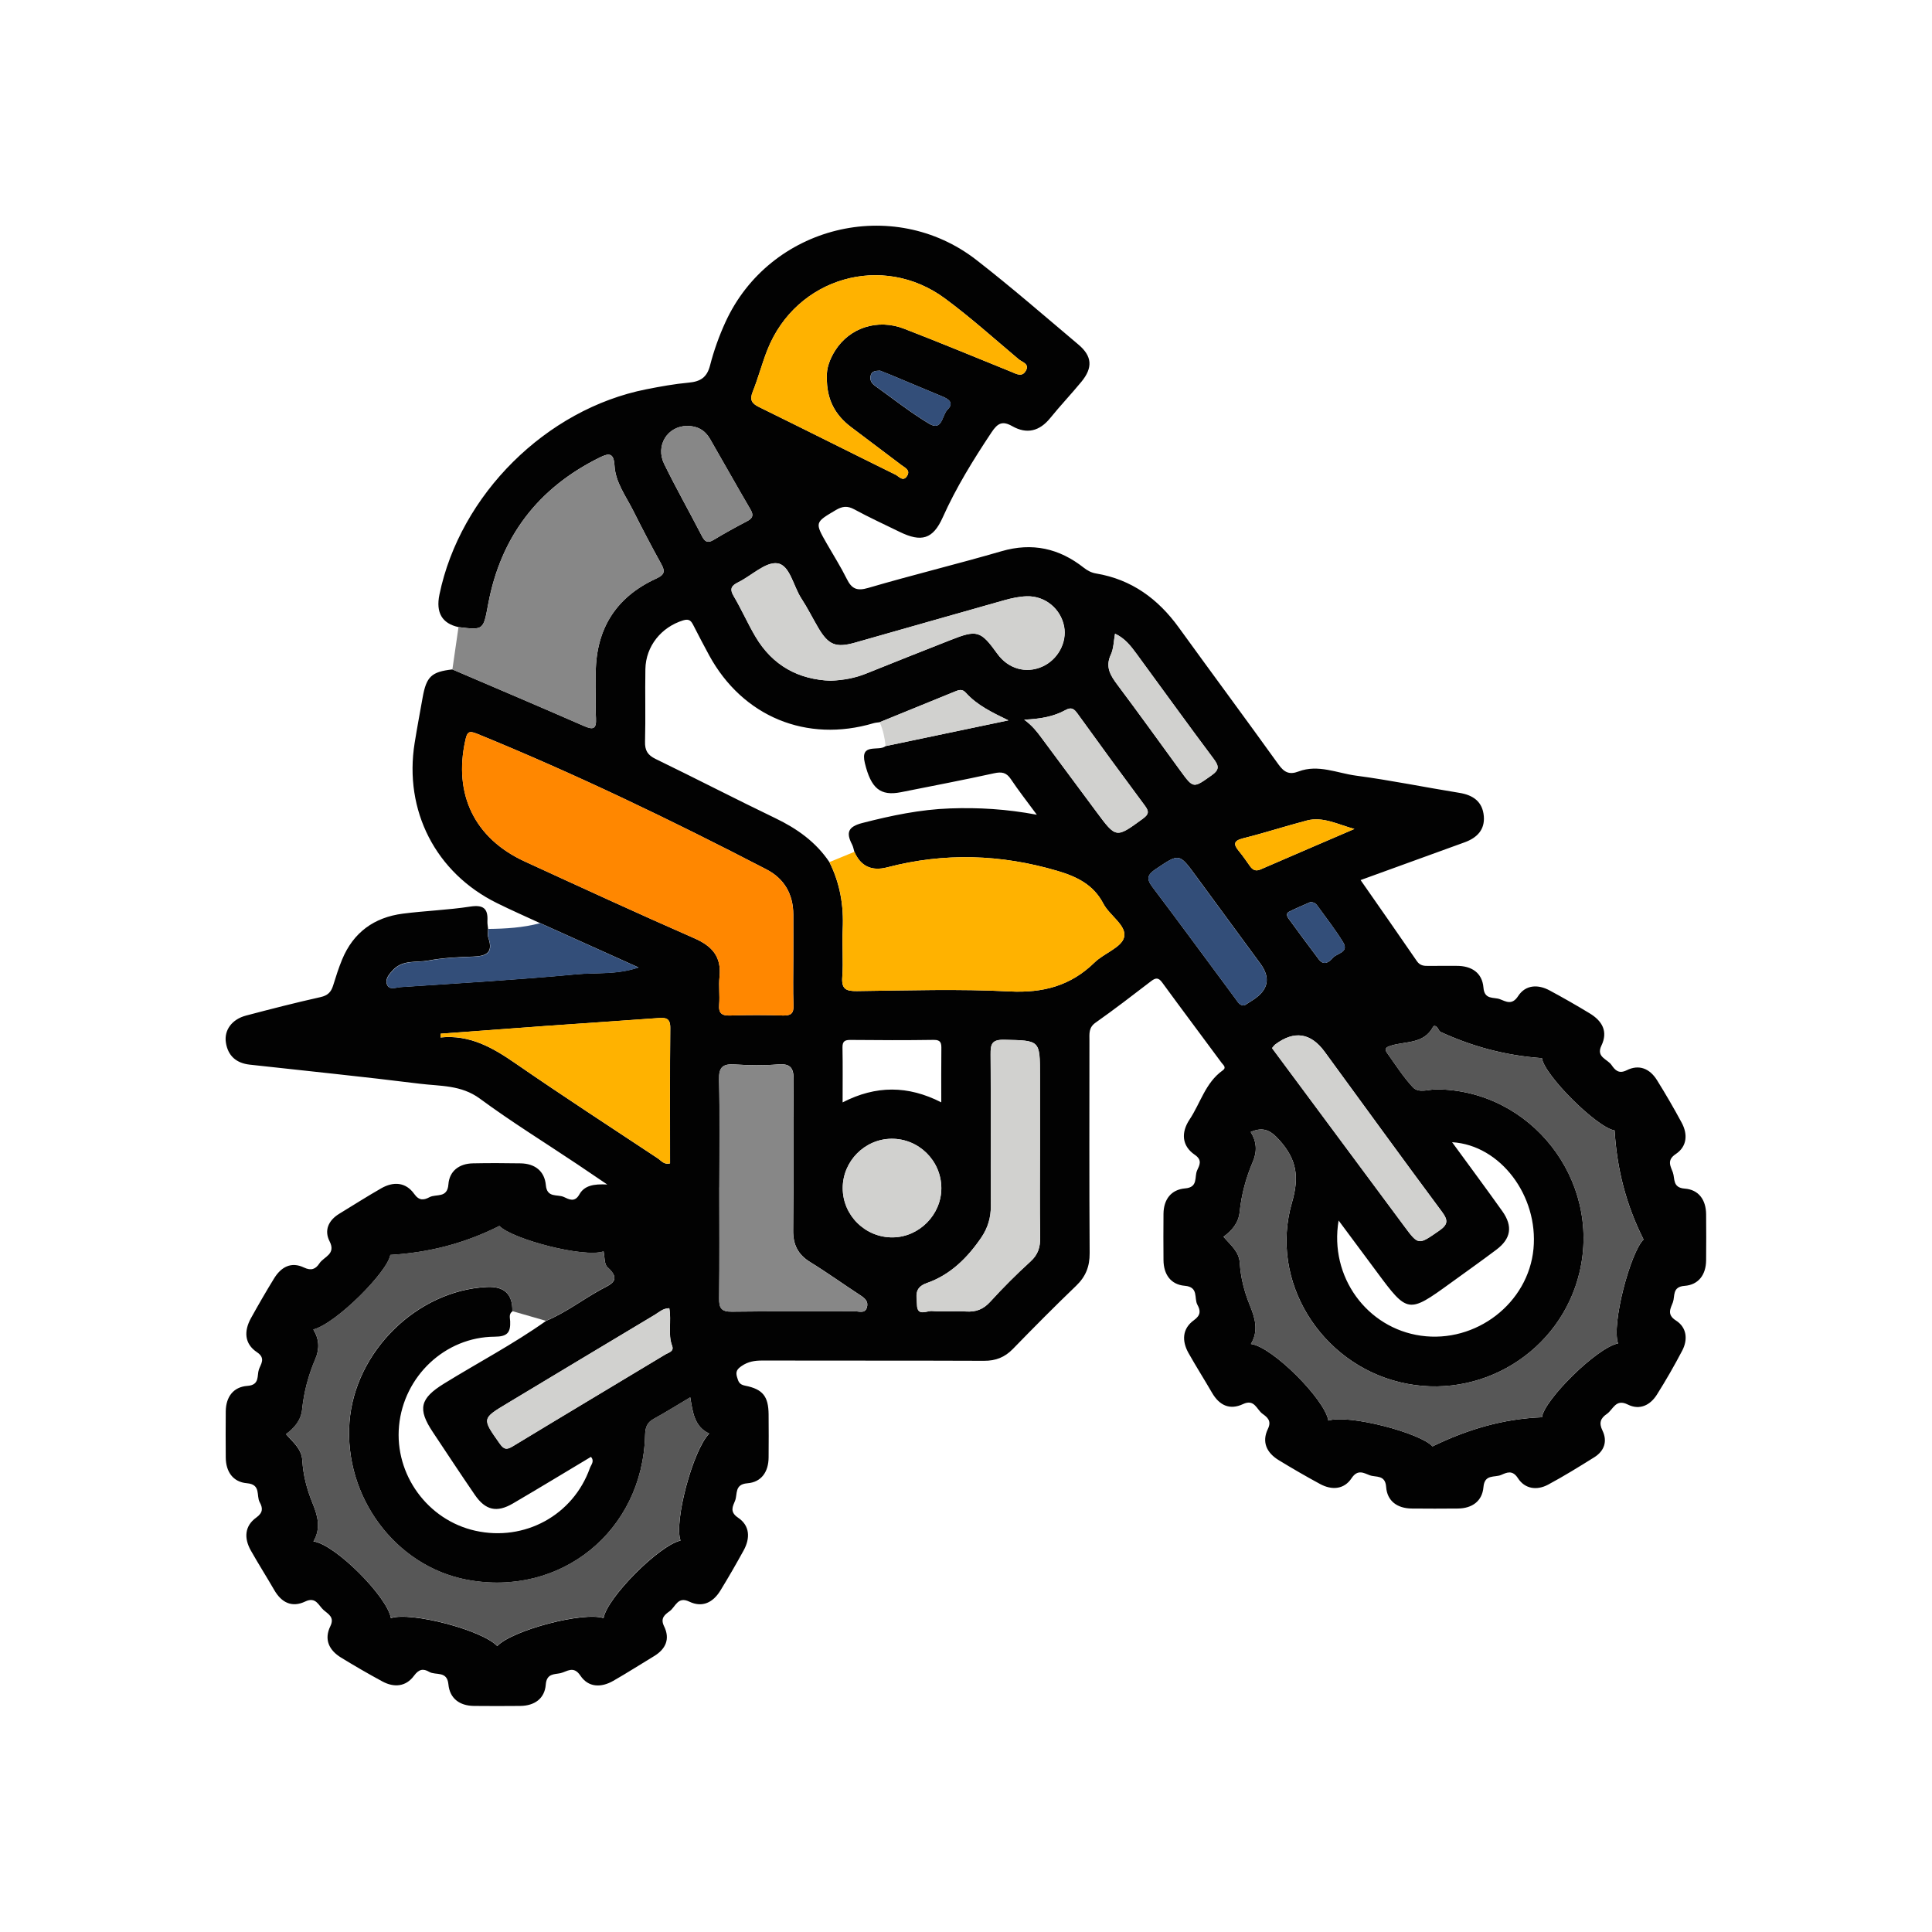 <?xml version="1.0" encoding="UTF-8"?> <svg xmlns="http://www.w3.org/2000/svg" id="_Слой_1" viewBox="0 0 442.96 442.96"><path d="M123.84,211.66c-3.29-1.52-6.62-2.98-9.87-4.59-14.06-6.92-21.4-21.2-18.9-36.74,.56-3.48,1.21-6.94,1.83-10.41,.86-4.81,2.02-5.89,6.82-6.44,10.05,4.3,20.11,8.57,30.12,12.95,2.08,.91,2.94,.83,2.8-1.76-.17-3.17,0-6.36-.05-9.53-.18-10.48,4.31-18.12,13.89-22.5,1.97-.9,2.03-1.7,1.09-3.4-2.23-4.01-4.34-8.08-6.4-12.17-1.68-3.34-4.07-6.48-4.28-10.34-.17-3.12-1.46-2.79-3.5-1.78-14.03,6.96-22.56,18.11-25.45,33.49-1.13,6.03-1,6.05-6.82,5.34q-5.65-1.24-4.37-7.45c4.73-22.91,24.47-42.53,47.41-47.07,3.23-.64,6.48-1.23,9.75-1.53,2.64-.24,4.17-1.16,4.88-3.92,.87-3.39,2.07-6.75,3.53-9.94,10.1-22.08,38.4-29.14,57.55-14.26,7.99,6.21,15.64,12.87,23.39,19.4,3.16,2.66,3.33,5.3,.68,8.52-2.32,2.82-4.84,5.47-7.14,8.31-2.45,3.03-5.37,3.77-8.72,1.87-2.24-1.27-3.33-.71-4.73,1.39-4.17,6.27-8.12,12.64-11.21,19.54-2.24,4.99-4.88,5.75-9.89,3.3-3.48-1.7-7.01-3.32-10.41-5.17-1.57-.85-2.74-.69-4.21,.18-4.83,2.86-4.86,2.81-2.01,7.79,1.52,2.65,3.16,5.24,4.52,7.98,1.11,2.25,2.29,2.85,4.91,2.08,10.14-2.97,20.43-5.47,30.58-8.42,7.06-2.05,13.23-.65,18.86,3.79,.87,.68,1.77,1.15,2.83,1.32,8.13,1.36,14.2,5.82,18.95,12.39,7.59,10.49,15.31,20.89,22.86,31.4,1.3,1.81,2.48,2.41,4.6,1.6,4.5-1.7,8.83,.38,13.19,.96,7.92,1.05,15.77,2.67,23.67,3.94,3.19,.51,5.32,2.04,5.61,5.32,.28,3.15-1.57,5-4.41,6.03-7.83,2.84-15.66,5.68-23.84,8.65,4.41,6.33,8.69,12.44,12.91,18.59,.73,1.06,1.65,1.11,2.74,1.09,2.12-.03,4.24,0,6.36-.01,3.43-.02,5.88,1.57,6.16,4.99,.23,2.86,2.37,2.12,3.77,2.65,1.36,.51,2.77,1.47,4.18-.71,1.69-2.6,4.53-2.75,7.23-1.29,3.1,1.67,6.17,3.42,9.18,5.25,2.83,1.72,4.27,4.11,2.68,7.41-1.27,2.64,1.39,3.06,2.33,4.44,.8,1.16,1.65,2.1,3.46,1.2,2.88-1.44,5.32-.36,6.95,2.25,1.99,3.18,3.88,6.45,5.66,9.75,1.46,2.7,1.23,5.5-1.37,7.22-2.13,1.42-1.13,2.84-.64,4.21,.5,1.41-.12,3.49,2.72,3.7,3.21,.24,4.87,2.59,4.9,5.87,.03,3.53,.04,7.07,0,10.6-.04,3.28-1.73,5.59-4.95,5.83-2.86,.21-2.16,2.35-2.66,3.75-.49,1.36-1.51,2.8,.69,4.19,2.47,1.57,2.79,4.32,1.44,6.91-1.8,3.43-3.73,6.8-5.8,10.08-1.54,2.45-3.97,3.63-6.67,2.28-2.81-1.41-3.35,1.15-4.81,2.15-1.43,.98-1.87,2.02-1,3.82,1.17,2.41,.45,4.66-1.87,6.11-3.49,2.18-6.99,4.35-10.61,6.29-2.57,1.37-5.3,.99-6.9-1.48-1.27-1.97-2.55-1.31-3.86-.75-1.48,.64-3.8-.25-4.05,2.79-.27,3.21-2.59,4.88-5.87,4.91-3.53,.03-7.07,.04-10.6,0-3.28-.04-5.61-1.71-5.84-4.94-.2-2.86-2.33-2.17-3.73-2.68-1.36-.5-2.78-1.48-4.2,.67-1.71,2.59-4.53,2.79-7.23,1.32-3.2-1.73-6.36-3.56-9.47-5.46-2.75-1.68-3.95-4.14-2.47-7.19,.88-1.83-.14-2.64-1.26-3.45-1.34-.97-1.81-3.47-4.47-2.21-3.05,1.43-5.43,.27-7.09-2.6-1.77-3.05-3.66-6.03-5.39-9.1-1.57-2.8-1.45-5.61,1.25-7.55,1.6-1.15,1.51-2.21,.79-3.52-.83-1.5,.36-4.08-2.91-4.36-3.21-.27-4.85-2.62-4.87-5.91-.02-3.53-.04-7.07,0-10.6,.04-3.29,1.74-5.55,4.97-5.82,3.03-.25,2.08-2.63,2.73-4.1,.5-1.13,1.32-2.35-.52-3.6-3.06-2.09-3.13-5.19-1.21-8.08,2.51-3.77,3.65-8.47,7.6-11.27,.95-.67,.13-1.24-.23-1.72-4.54-6.16-9.14-12.27-13.65-18.45-.86-1.18-1.51-1.08-2.55-.28-4.2,3.22-8.4,6.46-12.73,9.51-1.6,1.13-1.39,2.54-1.39,4.04,0,16.26-.06,32.52,.05,48.78,.02,3.07-.89,5.38-3.1,7.5-4.93,4.73-9.74,9.59-14.51,14.49-1.85,1.9-3.91,2.72-6.59,2.71-16.97-.07-33.93-.02-50.9-.06-1.7,0-3.21,.24-4.66,1.23-1.01,.69-1.48,1.26-1.09,2.55,.32,1.07,.5,1.72,1.89,1.99,4.05,.8,5.31,2.49,5.35,6.56,.04,3.3,.02,6.6,0,9.9-.02,3.28-1.65,5.66-4.86,5.91-3.02,.24-2.23,2.51-2.83,4-.52,1.28-1.29,2.56,.68,3.88,2.75,1.84,2.82,4.73,1.28,7.53-1.7,3.09-3.46,6.15-5.3,9.15-1.67,2.73-4.11,4.04-7.17,2.57-2.66-1.28-3.14,1.22-4.48,2.19-1.11,.8-2.2,1.6-1.29,3.45,1.42,2.89,.43,5.22-2.3,6.87-3.12,1.88-6.19,3.86-9.35,5.66-2.78,1.59-5.71,1.54-7.54-1.21-1.58-2.37-3.11-.87-4.57-.55-1.37,.3-3.16,.02-3.36,2.62-.24,3.21-2.59,4.87-5.88,4.89-3.53,.03-7.07,.04-10.6,0-3.28-.04-5.54-1.72-5.84-4.95-.3-3.18-2.91-1.99-4.4-2.86-1.38-.81-2.37-.63-3.49,.89-1.85,2.52-4.56,2.76-7.26,1.3-3.2-1.73-6.36-3.56-9.46-5.46-2.75-1.68-3.95-4.15-2.46-7.2,1.02-2.08-.48-2.77-1.54-3.7-1.18-1.03-1.75-3.14-4.22-1.96-3.04,1.45-5.43,.26-7.09-2.61-1.76-3.05-3.66-6.03-5.39-9.1-1.57-2.8-1.44-5.61,1.26-7.54,1.61-1.16,1.49-2.22,.78-3.52-.82-1.5,.35-4.07-2.92-4.35-3.2-.27-4.84-2.63-4.86-5.92-.02-3.53-.04-7.07,0-10.6,.05-3.28,1.74-5.57,4.98-5.8,2.87-.2,2.14-2.38,2.62-3.77,.42-1.2,1.63-2.57-.43-3.94-2.92-1.94-3.02-4.86-1.4-7.8,1.71-3.08,3.47-6.14,5.32-9.14,1.59-2.58,3.89-3.9,6.85-2.48,1.66,.79,2.68,.36,3.54-.96,1.01-1.55,3.86-2.06,2.32-5.07-1.28-2.51-.24-4.8,2.22-6.3,3.21-1.96,6.38-3.98,9.65-5.85,2.79-1.59,5.61-1.41,7.53,1.29,1.16,1.64,2.25,1.43,3.53,.75,1.51-.8,4.08,.32,4.32-2.94,.22-3.04,2.46-4.74,5.58-4.81,3.65-.08,7.31-.06,10.96,0,3.29,.05,5.51,1.77,5.8,5,.27,3.01,2.66,2.03,4.12,2.71,1.16,.53,2.49,1.33,3.56-.58,1.15-2.05,3.29-2.44,6.4-2.28-2.76-1.87-4.86-3.3-6.97-4.71-7.43-4.97-15.05-9.68-22.24-14.98-4.3-3.17-9.12-2.84-13.8-3.42-12.97-1.62-25.97-2.93-38.96-4.37-3.07-.34-5-2-5.47-5.07-.44-2.85,1.39-5.33,4.61-6.18,5.68-1.5,11.37-2.96,17.11-4.24,1.64-.37,2.4-1.16,2.86-2.63,.63-2.02,1.26-4.04,2.07-5.99,2.57-6.21,7.34-9.66,13.92-10.51,5.14-.66,10.34-.83,15.45-1.62,3.01-.46,4.11,.44,3.94,3.33-.03,.58,.1,1.17,.15,1.76,.01,.7-.15,1.47,.07,2.1,1.22,3.56-.69,4.18-3.64,4.28-3.4,.11-6.83,.28-10.15,.9-2.69,.5-5.78-.22-8,2.09-.9,.94-1.94,2.09-1.47,3.37,.52,1.41,2.07,.69,3.12,.62,13.46-.9,26.93-1.68,40.36-2.94,4.52-.42,9.21,.14,14.2-1.56-7.89-3.55-15.24-6.87-22.59-10.18Zm79.21-40.6c9.38-1.97,18.77-3.93,28.15-5.9-3.7-1.81-7.15-3.43-9.78-6.35-.84-.93-1.62-.61-2.51-.25-5.74,2.35-11.49,4.69-17.24,7.03-.46,.07-.94,.09-1.38,.22-15.33,4.56-30-1.48-37.68-15.53-1.24-2.26-2.42-4.56-3.6-6.85-.51-.99-.91-1.65-2.37-1.2-5,1.54-8.58,5.9-8.67,11.2-.1,5.52,.07,11.05-.08,16.58-.06,2.06,.6,3.12,2.46,4.02,9.17,4.45,18.23,9.14,27.42,13.56,4.97,2.39,9.29,5.45,12.39,10.07,2.44,4.85,3.31,9.98,3.05,15.38-.18,3.64,.17,7.32-.1,10.95-.2,2.78,.83,3.27,3.37,3.24,11.66-.14,23.34-.52,34.97,.08,7.66,.39,14-1.27,19.49-6.63,2.17-2.12,6.21-3.45,6.78-5.79,.66-2.7-3.32-4.95-4.76-7.72-2.26-4.35-6.1-6.19-10.53-7.5-12.95-3.82-25.93-4.23-39.02-.81q-5.37,1.4-7.53-3.57c-.17-.56-.25-1.15-.52-1.66-1.43-2.76-.92-4.1,2.4-4.95,6.62-1.7,13.23-3.09,20.08-3.33,6.49-.23,12.93,.14,19.88,1.45-2.25-3.06-4.21-5.55-5.96-8.17-1.02-1.53-2.09-1.72-3.83-1.34-7.1,1.56-14.24,2.92-21.36,4.34-4.74,.94-6.87-.87-8.28-6.67-1.16-4.78,3.18-2.58,4.74-3.89Zm-77.88,131.8c4.47-1.86,8.31-4.82,12.52-7.15,2.16-1.19,5.04-2.08,1.58-5.18-.76-.68-.61-2.37-.88-3.61-4.47,1.55-20.93-2.78-23.89-5.83-8.02,4.03-16.16,6.11-25.01,6.64-.56,3.78-12.34,15.7-17.65,17.1,1.35,2.17,1.47,4.39,.47,6.74-1.58,3.69-2.62,7.54-3.03,11.55-.25,2.51-1.76,4.26-3.7,5.7,1.56,1.82,3.58,3.32,3.74,6.04,.19,3.31,1.02,6.52,2.26,9.57,1.23,2.99,2.11,5.89,.29,8.98,4.93,.61,16.98,12.72,17.75,17.59,4.6-1.55,21,2.76,24.38,6.41,3.43-3.65,19.81-7.96,24.38-6.41,.78-4.66,12.7-16.66,17.65-17.78-1.54-4.26,2.78-20.65,6.57-24.54-3.37-1.57-3.77-4.79-4.34-8.3-2.96,1.75-5.63,3.43-8.38,4.94-1.56,.85-1.93,2.01-1.97,3.72-.54,22.03-19.44,37.28-40.97,33.14-16.3-3.14-28.1-19.03-26.81-36.11,1.22-16.19,15.46-30.19,31.5-30.99q6-.3,5.84,5.59c-.86,.59-.53,1.53-.5,2.27,.11,2.56-.64,3.52-3.55,3.53-11.38,.06-20.85,9.08-21.93,20.43-1.06,11.16,6.54,21.62,17.49,24.06,11.29,2.52,22.43-3.55,26.27-14.38,.27-.76,1.12-1.55,.24-2.56-5.98,3.58-11.9,7.18-17.88,10.68-3.72,2.18-6.32,1.57-8.75-1.98-3.26-4.76-6.43-9.57-9.62-14.37-3.55-5.33-2.95-7.72,2.57-11.13,7.78-4.8,15.89-9.05,23.36-14.35Zm228.36-60.25c-8.44-.61-15.99-2.68-23.26-6.02-.28-.13-.42-.55-.62-.84-.29-.42-.82-.8-1.1-.28-2.11,3.92-6.23,3.23-9.59,4.26-.88,.27-1.72,.57-.96,1.64,1.91,2.68,3.7,5.49,5.92,7.89,1.36,1.47,3.61,.49,5.44,.5,21.62,.12,37.8,20.76,32.8,41.91-4.33,18.3-22.83,29.66-41.15,25.25-18.24-4.38-30.03-23.2-24.8-41.18,1.74-6,1.07-9.92-2.86-14.32-2.04-2.28-3.69-3.13-6.59-1.89,1.38,2.24,1.5,4.45,.5,6.8-1.58,3.69-2.62,7.53-3.03,11.54-.25,2.51-1.75,4.26-3.71,5.69,1.55,1.83,3.58,3.32,3.74,6.04,.2,3.31,1.02,6.52,2.26,9.56,1.22,2.99,2.13,5.9,.29,8.98,4.92,.62,17.01,12.77,17.75,17.57,4.66-1.52,21.09,2.82,23.88,5.91,8.06-3.92,16.2-6.32,25.1-6.68,.44-3.89,12.54-15.96,17.44-16.93-1.54-4.37,2.81-20.85,5.85-23.82-4.03-8.02-6.1-16.16-6.64-25.01-4.01-.6-16.17-12.72-16.66-16.57Zm-171.64-22.72c0-3.41,.02-6.83,0-10.24-.03-4.65-2.06-8.2-6.18-10.33-21.71-11.25-43.71-21.86-66.36-31.1-1.91-.78-2.25-.33-2.66,1.53-2.74,12.38,2.12,22.49,13.65,27.78,12.92,5.93,25.83,11.89,38.85,17.59,4.11,1.8,6.27,4.25,5.78,8.85-.22,2.09,.1,4.24-.08,6.35-.17,2.1,.68,2.58,2.62,2.51,4-.13,8-.12,12,0,1.81,.05,2.5-.45,2.42-2.36-.14-3.53-.04-7.06-.04-10.59Zm-16.96,52.36c0,8.47,.06,16.95-.04,25.42-.03,2.22,.49,3.1,2.91,3.06,9.41-.13,18.83-.03,28.25-.08,.94,0,2.27,.58,2.71-.87,.42-1.37-.44-2.11-1.52-2.82-3.84-2.5-7.57-5.19-11.47-7.59-2.81-1.73-3.95-3.98-3.91-7.29,.13-11.41-.04-22.83,.11-34.25,.04-2.83-.55-4.05-3.63-3.79-3.27,.28-6.6,.22-9.88,.01-2.7-.17-3.66,.58-3.59,3.47,.2,8.23,.07,16.48,.07,24.71Zm24.66-185.82c-.13-1.84,.61-4.04,1.9-6.07,3.32-5.23,9.71-7.35,15.81-4.99,8.22,3.18,16.37,6.56,24.54,9.87,1.21,.49,2.51,1.32,3.38-.27,.87-1.57-.88-1.94-1.65-2.59-5.58-4.7-11.03-9.6-16.89-13.93-14.31-10.59-34.12-4.82-40.71,11.7-1.26,3.16-2.11,6.49-3.38,9.65-.74,1.85-.28,2.68,1.43,3.52,10.45,5.13,20.85,10.37,31.3,15.51,.77,.38,1.77,1.76,2.67,.26,.8-1.32-.52-1.85-1.31-2.46-3.84-2.92-7.72-5.8-11.56-8.72-3.59-2.73-5.63-6.26-5.54-11.48Zm.95,69.64c2.87-.13,5.5-.6,8.05-1.63,6.41-2.6,12.86-5.12,19.3-7.67,6.15-2.44,6.96-2.2,10.79,3.12,2.48,3.45,6.55,4.62,10.29,2.96,3.56-1.58,5.72-5.54,5.02-9.21-.78-4.06-4.34-7.04-8.56-6.92-1.74,.05-3.5,.44-5.18,.91-11.41,3.21-22.8,6.49-34.21,9.72-4.4,1.24-6.11,.52-8.44-3.45-1.31-2.23-2.46-4.56-3.87-6.71-1.83-2.8-2.61-7.62-5.46-8.03-2.71-.39-5.91,2.81-8.95,4.32-1.53,.76-2.11,1.46-1.09,3.19,1.79,3.03,3.21,6.28,5,9.31,3.91,6.61,9.85,9.86,17.33,10.1Zm-89.51,80.92c0,.29-.02,.59-.03,.88,6.74-.69,12,2.35,17.23,5.97,10.73,7.41,21.67,14.52,32.55,21.72,.81,.53,1.48,1.56,2.85,1.17,0-10.35-.06-20.69,.05-31.03,.02-2.29-1.02-2.4-2.79-2.27-8.67,.64-17.35,1.2-26.03,1.82-7.95,.57-15.9,1.17-23.84,1.76Zm137.42,25.85v-16.25c0-8.18,0-8.02-8.18-8.2-2.87-.06-3.17,.98-3.14,3.4,.11,11.54,0,23.08,.06,34.62,.02,2.71-.68,5.09-2.17,7.29-3.18,4.68-7.14,8.6-12.51,10.47-3.03,1.06-2.31,3.08-2.26,5.01,.07,2.74,2.28,1.29,3.47,1.4,2.57,.23,5.18-.06,7.76,.11,2.28,.15,3.97-.48,5.55-2.22,2.93-3.21,6.02-6.31,9.24-9.24,1.74-1.58,2.26-3.28,2.22-5.55-.12-6.95-.04-13.9-.04-20.84Zm94.48-.96c3.94,5.4,7.78,10.57,11.51,15.81,2.46,3.46,2,6.31-1.37,8.84-3.48,2.62-7.03,5.13-10.56,7.69-9.59,6.95-9.8,6.92-16.84-2.6-2.81-3.8-5.63-7.58-8.76-11.79-2.18,12.92,6.52,24.66,18.85,26.41,12.65,1.8,24.65-7.46,25.83-19.91,1.15-12.13-7.56-23.78-18.64-24.45Zm-41.27-21.58c10.08,13.58,20.17,27.17,30.25,40.75,3.35,4.52,3.29,4.42,8.04,1.13,2.02-1.39,2.16-2.35,.67-4.35-9.04-12.16-17.94-24.44-26.89-36.68q-4.79-6.55-11.3-1.72c-.27,.2-.47,.51-.77,.86Zm-138.2,59.64c-1.49,.03-2.34,.93-3.31,1.5-11.3,6.75-22.57,13.54-33.85,20.32-5.84,3.51-5.78,3.46-1.76,9.17,.98,1.39,1.58,1.55,3.01,.69,11.65-7.07,23.36-14.05,35.03-21.09,.72-.43,2.02-.66,1.53-1.96-1.03-2.75-.11-5.62-.65-8.63Zm51.24-16.24c6.08-.07,11.15-5.22,11.13-11.3-.02-6.29-5.2-11.39-11.48-11.31-6.12,.08-11.12,5.17-11.13,11.3,0,6.27,5.18,11.38,11.47,11.31Zm80.62-53.18c.63-.4,1.32-.83,2-1.28q5.24-3.4,1.67-8.28c-4.93-6.73-9.88-13.45-14.82-20.17-3.84-5.23-3.79-5.14-9.17-1.54-1.93,1.29-2.21,2.22-.77,4.12,6.45,8.53,12.75,17.17,19.13,25.75,.47,.63,.85,1.46,1.96,1.4ZM157.54,97.66c-4.51,.03-7.33,4.5-5.25,8.74,2.73,5.57,5.79,10.98,8.64,16.5,.67,1.3,1.3,1.72,2.67,.89,2.51-1.51,5.07-2.93,7.67-4.28,1.32-.69,1.57-1.38,.78-2.73-3.14-5.35-6.16-10.78-9.27-16.16-1.14-1.98-2.92-2.98-5.23-2.96Zm77.29,67.35c1.89,1.39,2.93,2.77,3.96,4.16,4.19,5.67,8.4,11.33,12.61,16.99,4.52,6.09,4.48,6.04,10.61,1.56,1.41-1.03,1.46-1.68,.48-3-5.19-6.98-10.32-14-15.41-21.06-.8-1.11-1.4-1.63-2.79-.86-2.72,1.5-5.73,2.03-9.46,2.2Zm20.82-19.71c-.32,1.69-.31,3.4-.96,4.79-1.33,2.83-.09,4.78,1.52,6.94,4.85,6.47,9.58,13.05,14.35,19.59,3.09,4.24,3.01,4.13,7.19,1.18,1.85-1.3,1.77-2.13,.51-3.82-5.98-7.98-11.8-16.07-17.7-24.11-1.31-1.78-2.66-3.53-4.9-4.57Zm-39.84,107.45c0-4.42-.03-8.29,.02-12.17,.02-1.3-.01-2.19-1.79-2.16-6.35,.1-12.7,.07-19.04,.01-1.33-.01-1.86,.33-1.84,1.75,.08,4.06,.03,8.12,.03,12.57,7.63-3.92,14.96-3.91,22.62-.01Zm94.72-62.69c-3.81-1.04-7.22-2.9-10.89-1.94-4.88,1.28-9.68,2.85-14.58,4.07-2.34,.58-2.28,1.42-.97,3,.9,1.08,1.69,2.26,2.51,3.41,.62,.87,1.32,1.21,2.4,.74,7.17-3.11,14.35-6.19,21.53-9.28Zm-108.74-105.08c-1.18,.02-1.86,.16-2.13,.98-.34,1.05,.1,1.87,.92,2.46,4.11,2.95,8.1,6.11,12.42,8.71,3.07,1.85,2.96-1.97,4.23-3.21,1.55-1.51,.33-2.4-1.18-3.02-3.91-1.61-7.81-3.27-11.72-4.9-.97-.4-1.95-.78-2.56-1.02Zm98.56,121.88c-1.45,.65-3.19,1.36-4.86,2.21-.64,.33-.42,1.05-.05,1.54,2.29,3.13,4.58,6.26,6.93,9.35,1.19,1.55,2.38,.61,3.23-.36,.94-1.07,3.74-1.23,2.35-3.54-1.76-2.91-3.89-5.59-5.88-8.36-.34-.47-.75-.92-1.73-.84Z" style="fill:#020202;"></path><path d="M105.12,143.79c5.82,.71,5.69,.69,6.82-5.34,2.89-15.38,11.42-26.53,25.45-33.49,2.04-1.01,3.33-1.34,3.5,1.78,.21,3.86,2.59,7,4.28,10.34,2.06,4.09,4.18,8.17,6.4,12.17,.94,1.7,.88,2.5-1.09,3.4-9.58,4.38-14.07,12.02-13.89,22.5,.05,3.18-.12,6.36,.05,9.53,.14,2.58-.72,2.67-2.8,1.76-10.01-4.38-20.08-8.64-30.12-12.95,.47-3.23,.93-6.47,1.4-9.7Z" style="fill:#878787;"></path><path d="M123.84,211.66c7.35,3.31,14.7,6.62,22.59,10.18-4.99,1.7-9.68,1.14-14.2,1.56-13.43,1.26-26.9,2.04-40.36,2.94-1.05,.07-2.61,.79-3.12-.62-.47-1.28,.57-2.43,1.47-3.37,2.22-2.3,5.31-1.59,8-2.09,3.33-.62,6.76-.78,10.15-.9,2.96-.1,4.87-.72,3.64-4.28-.22-.63-.06-1.4-.07-2.1,4.01-.04,7.99-.28,11.89-1.32Z" style="fill:#334e79;"></path><path d="M117.46,300.64q.16-5.88-5.84-5.59c-16.05,.8-30.29,14.8-31.5,30.99-1.28,17.08,10.52,32.97,26.81,36.11,21.53,4.14,40.43-11.1,40.97-33.14,.04-1.71,.41-2.86,1.97-3.72,2.76-1.51,5.43-3.18,8.38-4.94,.57,3.52,.97,6.74,4.34,8.3-3.8,3.89-8.11,20.27-6.57,24.54-4.95,1.11-16.87,13.12-17.65,17.78-4.57-1.55-20.95,2.76-24.38,6.41-3.38-3.65-19.78-7.96-24.38-6.41-.77-4.86-12.82-16.97-17.75-17.59,1.82-3.08,.93-5.99-.29-8.98-1.25-3.05-2.07-6.26-2.26-9.57-.16-2.73-2.18-4.23-3.74-6.04,1.94-1.44,3.45-3.19,3.7-5.7,.4-4.01,1.45-7.86,3.03-11.55,1.01-2.35,.89-4.57-.47-6.74,5.3-1.39,17.09-13.31,17.65-17.1,8.86-.53,16.99-2.61,25.01-6.64,2.96,3.05,19.42,7.38,23.89,5.83,.27,1.23,.12,2.93,.88,3.61,3.45,3.1,.57,3.99-1.58,5.18-4.2,2.33-8.04,5.3-12.52,7.15-2.57-.74-5.13-1.48-7.7-2.22Z" style="fill:#575757;"></path><path d="M353.52,242.61c.49,3.85,12.65,15.97,16.66,16.57,.54,8.86,2.61,16.99,6.64,25.01-3.04,2.96-7.38,19.45-5.85,23.82-4.9,.97-17,13.04-17.44,16.93-8.9,.36-17.04,2.75-25.1,6.68-2.8-3.09-19.22-7.43-23.88-5.91-.74-4.81-12.83-16.95-17.75-17.57,1.83-3.08,.93-5.99-.29-8.98-1.24-3.05-2.06-6.25-2.26-9.56-.16-2.72-2.19-4.22-3.74-6.04,1.96-1.43,3.45-3.18,3.71-5.69,.41-4.01,1.45-7.86,3.03-11.54,1.01-2.35,.88-4.57-.5-6.8,2.9-1.24,4.55-.39,6.59,1.89,3.93,4.4,4.61,8.32,2.86,14.32-5.23,17.98,6.56,36.8,24.8,41.18,18.33,4.4,36.82-6.95,41.15-25.25,5-21.15-11.18-41.79-32.8-41.91-1.83,0-4.08,.97-5.44-.5-2.22-2.4-4.02-5.2-5.92-7.89-.75-1.06,.08-1.37,.96-1.64,3.36-1.03,7.48-.34,9.59-4.26,.28-.51,.81-.14,1.1,.28,.2,.29,.34,.71,.62,.84,7.26,3.34,14.82,5.41,23.26,6.02Z" style="fill:#575757;"></path><path d="M181.88,219.88c0,3.53-.1,7.07,.04,10.59,.08,1.91-.61,2.41-2.42,2.36-4-.12-8.01-.13-12,0-1.93,.06-2.79-.42-2.62-2.51,.17-2.1-.15-4.25,.08-6.35,.49-4.61-1.67-7.06-5.78-8.85-13.02-5.7-25.93-11.66-38.85-17.59-11.53-5.29-16.4-15.4-13.65-27.78,.41-1.86,.75-2.31,2.66-1.53,22.65,9.23,44.66,19.85,66.36,31.1,4.12,2.13,6.14,5.69,6.18,10.33,.02,3.41,0,6.83,0,10.24Z" style="fill:#ff8700;"></path><path d="M195.89,195.29q2.15,4.97,7.53,3.57c13.08-3.42,26.07-3.01,39.02,.81,4.43,1.31,8.27,3.15,10.53,7.5,1.44,2.76,5.42,5.02,4.76,7.72-.57,2.33-4.61,3.67-6.78,5.79-5.49,5.36-11.82,7.02-19.49,6.63-11.63-.6-23.31-.22-34.97-.08-2.54,.03-3.57-.46-3.37-3.24,.27-3.63-.08-7.3,.1-10.95,.26-5.41-.61-10.54-3.05-15.38,1.91-.79,3.82-1.57,5.73-2.36Z" style="fill:#ffb200;"></path><path d="M164.91,272.24c0-8.24,.13-16.48-.07-24.71-.07-2.89,.89-3.64,3.59-3.47,3.28,.21,6.61,.26,9.88-.01,3.08-.26,3.67,.96,3.63,3.79-.15,11.41,.01,22.83-.11,34.25-.04,3.3,1.1,5.56,3.91,7.29,3.9,2.4,7.63,5.09,11.47,7.59,1.08,.7,1.95,1.45,1.52,2.82-.45,1.44-1.77,.86-2.71,.87-9.42,.04-18.83-.05-28.25,.08-2.42,.03-2.94-.85-2.91-3.06,.11-8.47,.04-16.95,.04-25.42Z" style="fill:#878787;"></path><path d="M189.57,86.43c-.1,5.22,1.95,8.75,5.54,11.48,3.84,2.92,7.72,5.79,11.56,8.72,.79,.6,2.11,1.14,1.31,2.46-.9,1.49-1.9,.12-2.67-.26-10.45-5.14-20.84-10.38-31.3-15.51-1.7-.84-2.17-1.67-1.43-3.52,1.27-3.16,2.12-6.48,3.38-9.65,6.59-16.52,26.4-22.29,40.71-11.7,5.86,4.34,11.31,9.23,16.89,13.93,.77,.65,2.51,1.02,1.65,2.59-.87,1.59-2.17,.76-3.38,.27-8.17-3.32-16.32-6.69-24.54-9.87-6.11-2.36-12.49-.24-15.81,4.99-1.29,2.03-2.04,4.24-1.9,6.07Z" style="fill:#ffb200;"></path><path d="M190.52,156.07c-7.48-.24-13.42-3.49-17.33-10.1-1.79-3.03-3.2-6.28-5-9.31-1.02-1.73-.44-2.43,1.09-3.19,3.04-1.51,6.24-4.71,8.95-4.32,2.85,.41,3.63,5.23,5.46,8.03,1.41,2.16,2.57,4.49,3.87,6.71,2.33,3.97,4.04,4.69,8.44,3.45,11.41-3.23,22.8-6.51,34.21-9.72,1.68-.47,3.44-.86,5.18-.91,4.22-.12,7.79,2.86,8.56,6.92,.7,3.68-1.45,7.64-5.02,9.21-3.75,1.66-7.81,.49-10.29-2.96-3.83-5.32-4.64-5.55-10.79-3.12-6.44,2.55-12.89,5.07-19.3,7.67-2.55,1.04-5.18,1.5-8.05,1.63Z" style="fill:#d1d1cf;"></path><path d="M101.01,236.99c7.95-.59,15.89-1.19,23.84-1.76,8.67-.62,17.35-1.18,26.03-1.82,1.76-.13,2.81-.03,2.79,2.27-.11,10.34-.05,20.69-.05,31.03-1.37,.39-2.05-.63-2.85-1.17-10.88-7.2-21.81-14.31-32.55-21.72-5.23-3.61-10.49-6.66-17.23-5.97,0-.29,.02-.59,.03-.88Z" style="fill:#ffb200;"></path><path d="M238.43,262.85c0,6.95-.08,13.9,.04,20.84,.04,2.27-.48,3.97-2.22,5.55-3.22,2.93-6.3,6.02-9.24,9.24-1.58,1.73-3.27,2.36-5.55,2.22-2.58-.17-5.19,.12-7.76-.11-1.19-.11-3.4,1.34-3.47-1.4-.05-1.93-.78-3.95,2.26-5.01,5.37-1.87,9.33-5.79,12.51-10.47,1.49-2.2,2.19-4.58,2.17-7.29-.07-11.54,.05-23.08-.06-34.62-.02-2.42,.27-3.47,3.14-3.4,8.17,.18,8.18,.03,8.18,8.2v16.25Z" style="fill:#d1d1cf;"></path><path d="M291.63,240.31c.3-.34,.5-.65,.77-.86q6.5-4.84,11.3,1.72c8.95,12.23,17.84,24.51,26.89,36.68,1.49,2,1.35,2.95-.67,4.35-4.76,3.29-4.69,3.39-8.04-1.13-10.09-13.59-20.17-27.17-30.25-40.75Z" style="fill:#d1d1cf;"></path><path d="M153.44,299.94c.54,3.01-.37,5.87,.65,8.63,.49,1.3-.81,1.53-1.53,1.96-11.67,7.04-23.38,14.02-35.03,21.09-1.43,.87-2.03,.7-3.01-.69-4.02-5.71-4.08-5.66,1.76-9.17,11.28-6.78,22.55-13.57,33.85-20.32,.96-.58,1.82-1.47,3.31-1.5Z" style="fill:#d1d1cf;"></path><path d="M204.68,283.7c-6.29,.07-11.48-5.04-11.47-11.31,0-6.14,5.01-11.22,11.13-11.3,6.28-.09,11.47,5.02,11.48,11.31,.01,6.08-5.06,11.23-11.13,11.3Z" style="fill:#d1d1cf;"></path><path d="M285.3,230.52c-1.12,.07-1.5-.77-1.96-1.4-6.38-8.59-12.68-17.22-19.13-25.75-1.44-1.91-1.16-2.83,.77-4.12,5.39-3.6,5.33-3.69,9.17,1.54,4.94,6.72,9.89,13.44,14.82,20.17q3.58,4.88-1.67,8.28c-.69,.45-1.38,.88-2,1.28Z" style="fill:#334e79;"></path><path d="M157.55,97.65c2.32-.02,4.09,.98,5.23,2.96,3.11,5.37,6.13,10.8,9.27,16.16,.79,1.35,.54,2.03-.78,2.73-2.59,1.36-5.16,2.78-7.67,4.28-1.37,.83-2,.41-2.67-.89-2.84-5.52-5.9-10.93-8.64-16.5-2.08-4.23,.74-8.71,5.25-8.74Z" style="fill:#878787;"></path><path d="M234.84,165c3.73-.17,6.74-.7,9.46-2.2,1.39-.77,1.99-.25,2.79,.86,5.09,7.06,10.22,14.08,15.41,21.06,.98,1.32,.94,1.97-.48,3-6.13,4.47-6.09,4.53-10.61-1.56-4.2-5.66-8.42-11.32-12.61-16.99-1.03-1.4-2.08-2.77-3.96-4.16Z" style="fill:#d1d1cf;"></path><path d="M255.66,145.29c2.24,1.03,3.59,2.79,4.9,4.57,5.9,8.04,11.72,16.13,17.7,24.11,1.26,1.69,1.35,2.51-.51,3.82-4.18,2.95-4.1,3.06-7.19-1.18-4.77-6.54-9.49-13.11-14.35-19.59-1.61-2.15-2.85-4.1-1.52-6.94,.65-1.4,.65-3.1,.96-4.79Z" style="fill:#d1d1cf;"></path><path d="M203.05,171.06c-.21-1.89-.57-3.73-1.37-5.47,5.75-2.34,11.49-4.68,17.24-7.03,.89-.36,1.67-.68,2.51,.25,2.63,2.93,6.09,4.55,9.78,6.35-9.38,1.97-18.77,3.93-28.15,5.9Z" style="fill:#d1d1cf;"></path><path d="M310.53,190.06c-7.18,3.09-14.36,6.17-21.53,9.28-1.08,.47-1.78,.13-2.4-.74-.82-1.15-1.61-2.32-2.51-3.41-1.31-1.58-1.36-2.42,.97-3,4.89-1.22,9.7-2.79,14.58-4.07,3.67-.96,7.08,.9,10.89,1.94Z" style="fill:#ffb200;"></path><path d="M201.79,84.98c.61,.24,1.59,.61,2.56,1.02,3.91,1.63,7.8,3.29,11.72,4.9,1.51,.62,2.73,1.51,1.18,3.02-1.27,1.24-1.16,5.07-4.23,3.21-4.32-2.61-8.31-5.77-12.42-8.71-.82-.59-1.26-1.41-.92-2.46,.26-.81,.95-.96,2.13-.98Z" style="fill:#334e79;"></path><path d="M300.35,206.86c.98-.08,1.39,.37,1.73,.84,1.99,2.77,4.13,5.45,5.88,8.36,1.39,2.3-1.41,2.47-2.35,3.54-.85,.97-2.05,1.91-3.23,.36-2.35-3.08-4.64-6.22-6.93-9.35-.36-.5-.59-1.21,.05-1.54,1.67-.85,3.41-1.56,4.86-2.21Z" style="fill:#334e79;"></path></svg> 